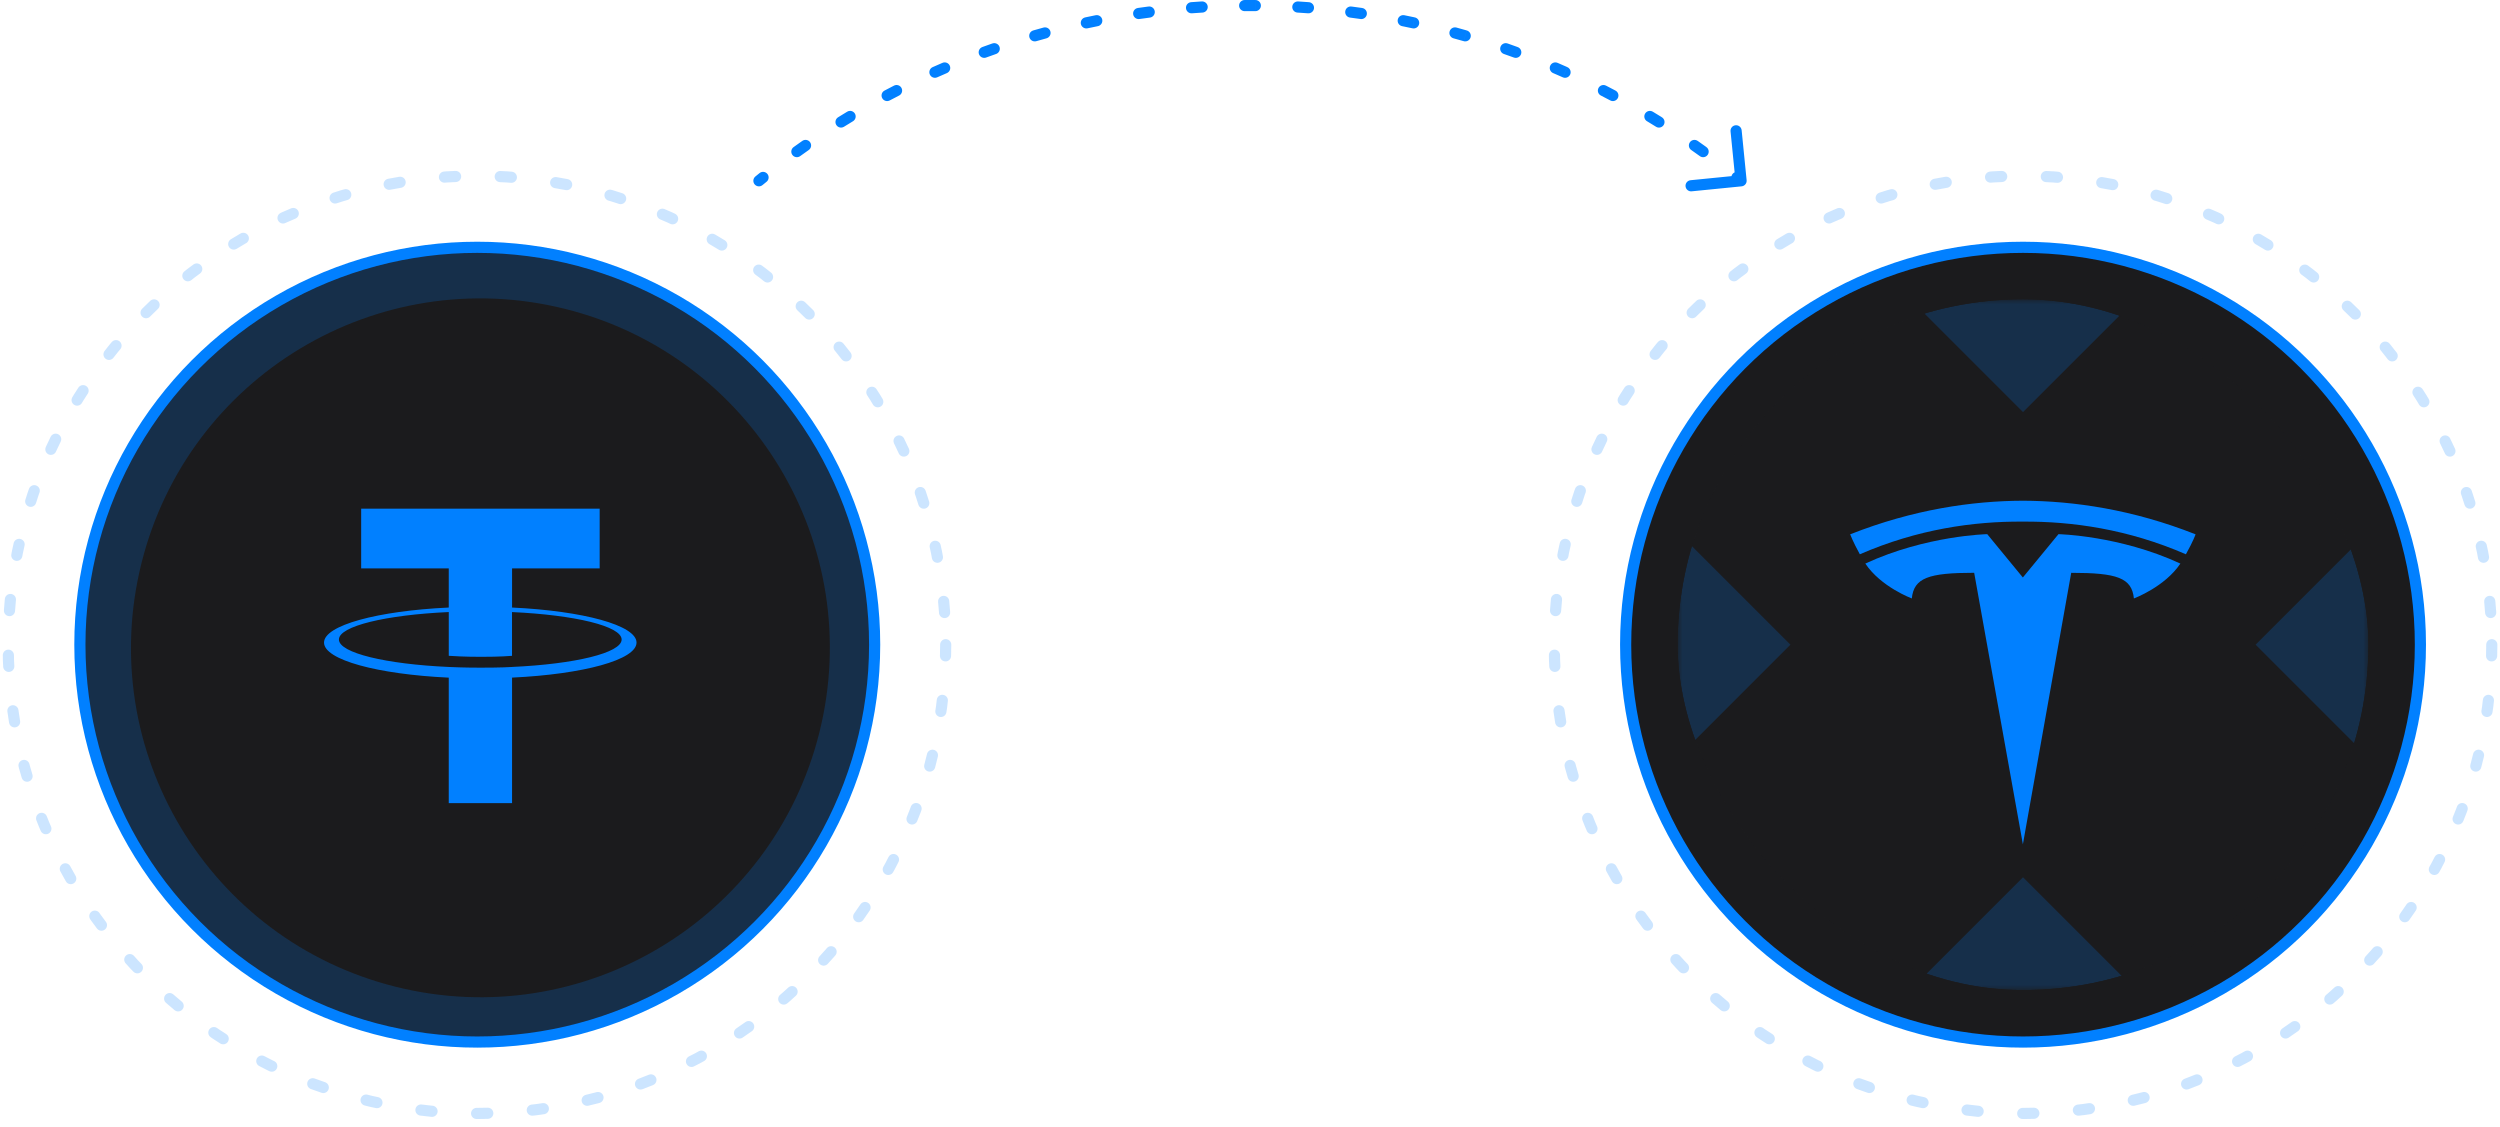 <?xml version="1.0" encoding="UTF-8"?> <svg xmlns="http://www.w3.org/2000/svg" xmlns:xlink="http://www.w3.org/1999/xlink" fill="none" height="202" viewBox="0 0 448 202" width="448"><clipPath id="a"><rect height="123.789" rx="61.895" width="123.789" x="300.632" y="53.632"></rect></clipPath><mask id="b" height="125" maskUnits="userSpaceOnUse" width="125" x="300" y="53"><path d="m424.421 53.632h-123.789v123.789h123.789z" fill="#fff"></path></mask><path d="m135.366 31.624c-.427.35-.49.98-.14 1.407.35.427.98.49 1.408.14l-.634-.774zm176.733 1.769c.55-.055.951-.545.896-1.094l-.892-8.956c-.055-.549-.545-.951-1.094-.896-.55.055-.951.545-.896 1.094l.793 7.961-7.961.793c-.549.055-.95.545-.896 1.094.055.55.545.951 1.094.896zm-174.731-.818c.429-.347.496-.977.149-1.406-.347-.43-.976-.497-1.406-.15l.628.778zm4.846-6.215c-.448.323-.549.948-.226 1.396s.948.549 1.396.226l-.585-.811zm2.712.526c.453-.317.562-.94.246-1.393-.317-.452-.941-.562-1.393-.245l.574.819zm5.26-5.869c-.469.292-.613.908-.321 1.377.291.469.908.613 1.377.321l-.528-.849zm2.67.71c.473-.285.625-.9.34-1.373s-.9-.625-1.373-.34l.517.856zm5.649-5.495c-.488.259-.674.864-.415 1.352.259.488.864.674 1.352.415l-.468-.883zm2.615.892c.492-.252.686-.855.434-1.346-.252-.491-.855-.685-1.346-.433l.456.89zm6.014-5.094c-.505.225-.732.816-.507 1.32.224.505.815.732 1.32.507l-.407-.914zm2.547 1.07c.507-.218.742-.805.525-1.313-.218-.508-.806-.743-1.313-.525l.394.919zm6.351-4.667c-.519.189-.786.763-.597 1.282.189.519.763.786 1.282.597l-.343-.939zm2.466 1.243c.522-.182.797-.752.615-1.274-.182-.521-.752-.797-1.274-.615l.33.944zm6.658-4.218c-.531.153-.837.707-.684 1.238.153.531.707.837 1.238.684l-.277-.961zm2.375 1.41c.533-.146.847-.696.701-1.228-.145-.533-.695-.847-1.228-.701l.264.965zm6.933-3.748c-.54.116-.884.648-.768 1.188s.648.884 1.188.768l-.21-.978zm2.273 1.571c.542-.109.893-.635.784-1.177-.108-.542-.635-.893-1.177-.784l.197.981zm7.173-3.261c-.546.079-.926.585-.847 1.132.078.547.585.926 1.132.848l-.142-.99zm2.16 1.723c.548-.071.935-.573.863-1.12-.071-.548-.572-.934-1.12-.863l.129.992zm7.38-2.762c-.55.041-.963.521-.922 1.072.041.551.52.964 1.071.923l-.074-.997zm2.037 1.867c.552-.034.971-.508.938-1.059-.034-.551-.508-.971-1.059-.937l.061.998zm7.552-2.255c-.553.004-.997.454-.994 1.007.004.552.455.997 1.007.993l-.007-1zm1.909 2c.552.004 1.003-.441 1.007-.993.003-.552-.441-1.003-.994-1.007l-.006 1zm7.686-1.741c-.551-.034-1.025.386-1.059.937-.033.551.386 1.025.938 1.059l.06-.998zm1.767 2.124c.551.041 1.03-.372 1.071-.923.041-.551-.372-1.03-.922-1.072l-.075.997zm7.786-1.215c-.548-.071-1.049.315-1.12.863-.072.548.315 1.049.863 1.12l.128-.992zm1.618 2.24c.547.079 1.054-.301 1.132-.848.079-.547-.301-1.054-.847-1.132l-.143.99zm7.851-.679c-.542-.109-1.069.243-1.177.784-.109.542.242 1.068.784 1.177l.196-.981zm1.46 2.346c.54.116 1.072-.228 1.188-.768s-.228-1.072-.768-1.188l-.21.978zm7.88-.137c-.533-.146-1.083.168-1.228.701-.146.533.168 1.083.7 1.228l.264-.965zm1.294 2.441c.531.153 1.085-.153 1.238-.684.153-.531-.153-1.085-.684-1.238l-.277.961zm7.871.408c-.522-.182-1.092.093-1.274.615s.093 1.092.615 1.274l.329-.944zm1.122 2.524c.519.189 1.093-.078 1.282-.597.189-.519-.078-1.093-.597-1.282l-.342.939zm7.824.95c-.507-.217-1.095.018-1.313.525-.217.508.018 1.095.525 1.313l.394-.919zm.946 2.596c.505.225 1.096-.003 1.32-.507.225-.504-.002-1.096-.507-1.32l-.406.914zm7.739 1.487c-.491-.252-1.094-.058-1.346.433-.252.491-.058 1.094.434 1.346l.456-.89zm.766 2.655c.488.259 1.093.073 1.352-.415.259-.488.073-1.093-.415-1.352l-.469.883zm7.619 2.015c-.473-.285-1.088-.133-1.373.34s-.133 1.088.34 1.373l.516-.856zm.581 2.701c.469.292 1.086.148 1.377-.321.292-.469.148-1.086-.321-1.377l-.528.849zm7.463 2.532c-.452-.317-1.076-.207-1.393.245-.316.452-.207 1.076.246 1.393l.573-.819zm.395 2.734c.448.323 1.073.222 1.396-.226s.222-1.073-.226-1.396l-.585.811zm7.273 3.036c-.43-.347-1.059-.28-1.406.15s-.28 1.059.149 1.406l.629-.778zm-175.889 1.379.634.774c.244-.2.488-.399.734-.597l-.629-.778-.628-.778c-.249.201-.497.403-.745.605zm6.799-5.227.585.811c.511-.369 1.025-.734 1.542-1.096l-.573-.819-.574-.819c-.524.367-1.046.738-1.565 1.112zm7.915-5.305.528.849c.536-.333 1.073-.662 1.614-.988l-.516-.856-.517-.856c-.548.331-1.094.665-1.637 1.002zm8.26-4.75.468.883c.557-.295 1.117-.587 1.678-.875l-.456-.89-.456-.89c-.57.292-1.138.588-1.703.888zm8.566-4.172.407.914c.576-.256 1.154-.509 1.734-.757l-.394-.919-.394-.919c-.589.252-1.175.508-1.759.768zm8.834-3.572.343.939c.592-.216 1.186-.428 1.781-.636l-.329-.944-.33-.944c-.604.211-1.207.426-1.807.645zm9.059-2.953.277.961c.605-.175 1.213-.345 1.821-.511l-.263-.965-.264-.965c-.618.169-1.234.342-1.848.519zm9.241-2.321.21.978c.616-.132 1.234-.261 1.853-.385l-.196-.981-.197-.981c-.628.126-1.255.256-1.88.39zm9.379-1.679.142.99c.624-.09 1.249-.175 1.875-.256l-.128-.992-.129-.992c-.635.082-1.27.169-1.903.26zm9.472-1.032.074.997c.628-.047 1.258-.089 1.888-.128l-.06-.998-.061-.998c-.64.039-1.278.082-1.916.13zm9.52-.386.007 1c.316-.002.632-.003.948-.003v-1-1c-.321 0-.641.001-.961.003zm.955-.003v1c.316 0 .632.001.948.003l.007-1.0.006-1c-.32-.002-.64-.003-.961-.003zm8.573.26-.06.998c.63.038 1.26.081 1.888.128l.074-.997.075-.997c-.638-.047-1.276-.091-1.916-.13zm9.485.902-.128.992c.626.081 1.251.167 1.875.256l.142-.99.143-.99c-.633-.091-1.268-.178-1.903-.26zm9.401 1.549-.196.981c.619.124 1.237.252 1.853.385l.21-.978.21-.978c-.625-.134-1.252-.264-1.88-.39zm9.273 2.193-.264.965c.609.166 1.217.337 1.822.511l.277-.961.277-.961c-.614-.177-1.23-.35-1.848-.519zm9.099 2.828-.329.944c.595.208 1.189.42 1.781.636l.343-.939.342-.939c-.6-.219-1.203-.434-1.807-.645zm8.882 3.449-.394.919c.58.249 1.158.501 1.734.757l.407-.914.406-.914c-.584-.26-1.17-.516-1.759-.768zm8.623 4.053-.456.89c.561.288 1.121.58 1.678.875l.468-.883.469-.883c-.565-.3-1.133-.596-1.703-.888zm8.324 4.636-.516.856c.54.326 1.078.655 1.614.988l.528-.849.528-.849c-.543-.338-1.089-.672-1.637-1.002zm7.987 5.196-.573.819c.517.362 1.031.727 1.542 1.096l.585-.811.585-.811c-.519-.374-1.041-.745-1.565-1.112zm7.614 5.729-.629.778c.246.198.49.397.734.597l.634-.774.634-.774c-.248-.203-.496-.405-.745-.606z" fill="#0180ff"></path><circle cx="85.526" cy="115.526" fill="#162f4a" r="71.21" stroke="#0180ff" stroke-width="2"></circle><circle cx="85.47" cy="115.53" r="84" stroke="#0180ff" stroke-dasharray="2 8" stroke-linecap="round" stroke-opacity=".2" stroke-width="2"></circle><path d="m146.836 131.239c-8.365 33.546-42.345 53.962-75.9 45.597-33.541-8.364-53.959-42.343-45.59-75.887 8.361-33.55 42.341-53.968 75.886-45.605 33.552 8.364 53.969 42.346 45.604 75.895z" fill="#1b1b1d"></path><path clip-rule="evenodd" d="m91.762 119.52c-.318.024-1.962.125-5.629.125-2.917 0-4.988-.09-5.714-.125-11.272-.507-19.686-2.515-19.686-4.918s8.414-4.408 19.686-4.923v7.842c.737.054 2.848.182 5.765.182 3.5 0 5.253-.15 5.568-.179v-7.84c11.249.513 19.644 2.52 19.644 4.918s-8.393 4.405-19.644 4.915zm0-10.647v-7.018h15.698v-10.701h-42.739v10.701h15.695v7.015c-12.757.6-22.351 3.185-22.351 6.283 0 3.097 9.594 5.68 22.351 6.282v22.488h11.344v-22.496c12.728-.599 22.306-3.182 22.306-6.277s-9.57-5.678-22.306-6.28z" fill="#0180ff" fill-rule="evenodd"></path><circle cx="362.526" cy="115.526" fill="#1b1b1d" r="71.21" stroke="#0180ff" stroke-width="2"></circle><circle cx="362.53" cy="115.53" r="84" stroke="#0180ff" stroke-dasharray="2 8" stroke-linecap="round" stroke-opacity=".2" stroke-width="2"></circle><g clip-path="url(#a)"><g mask="url(#b)"><path d="m424.421 53.632h-123.789v123.789h123.789z" fill="#1b1b1d"></path><path d="m382.743 177.421h-40.433l20.216-20.216zm41.678-41.678-20.216-20.217 20.216-20.216zm-103.573-20.217-20.216 20.217v-40.433zm41.678-41.678-20.216-20.216h40.433z" fill="#0180ff" fill-opacity=".2"></path></g><g fill="#0180ff"><path d="m362.501 151.3 8.66-48.65c8.253 0 10.857.904 11.232 4.594 0 0 5.538-2.062 8.33-6.25-10.897-5.045-21.847-5.272-21.847-5.272l-6.389 7.773.014-.001-6.389-7.774s-10.95.228-21.846 5.272c2.79 4.188 8.329 6.25 8.329 6.25.378-3.69 2.979-4.594 11.177-4.6z"></path><path d="m362.499 93.474c8.809-.067 18.891 1.361 29.214 5.855 1.379-2.481 1.734-3.577 1.734-3.577-11.284-4.46-21.851-5.986-30.95-6.024-9.099.038-19.665 1.565-30.946 6.024 0 0 .503 1.35 1.733 3.577 10.319-4.494 20.405-5.923 29.214-5.855z"></path></g></g></svg> 